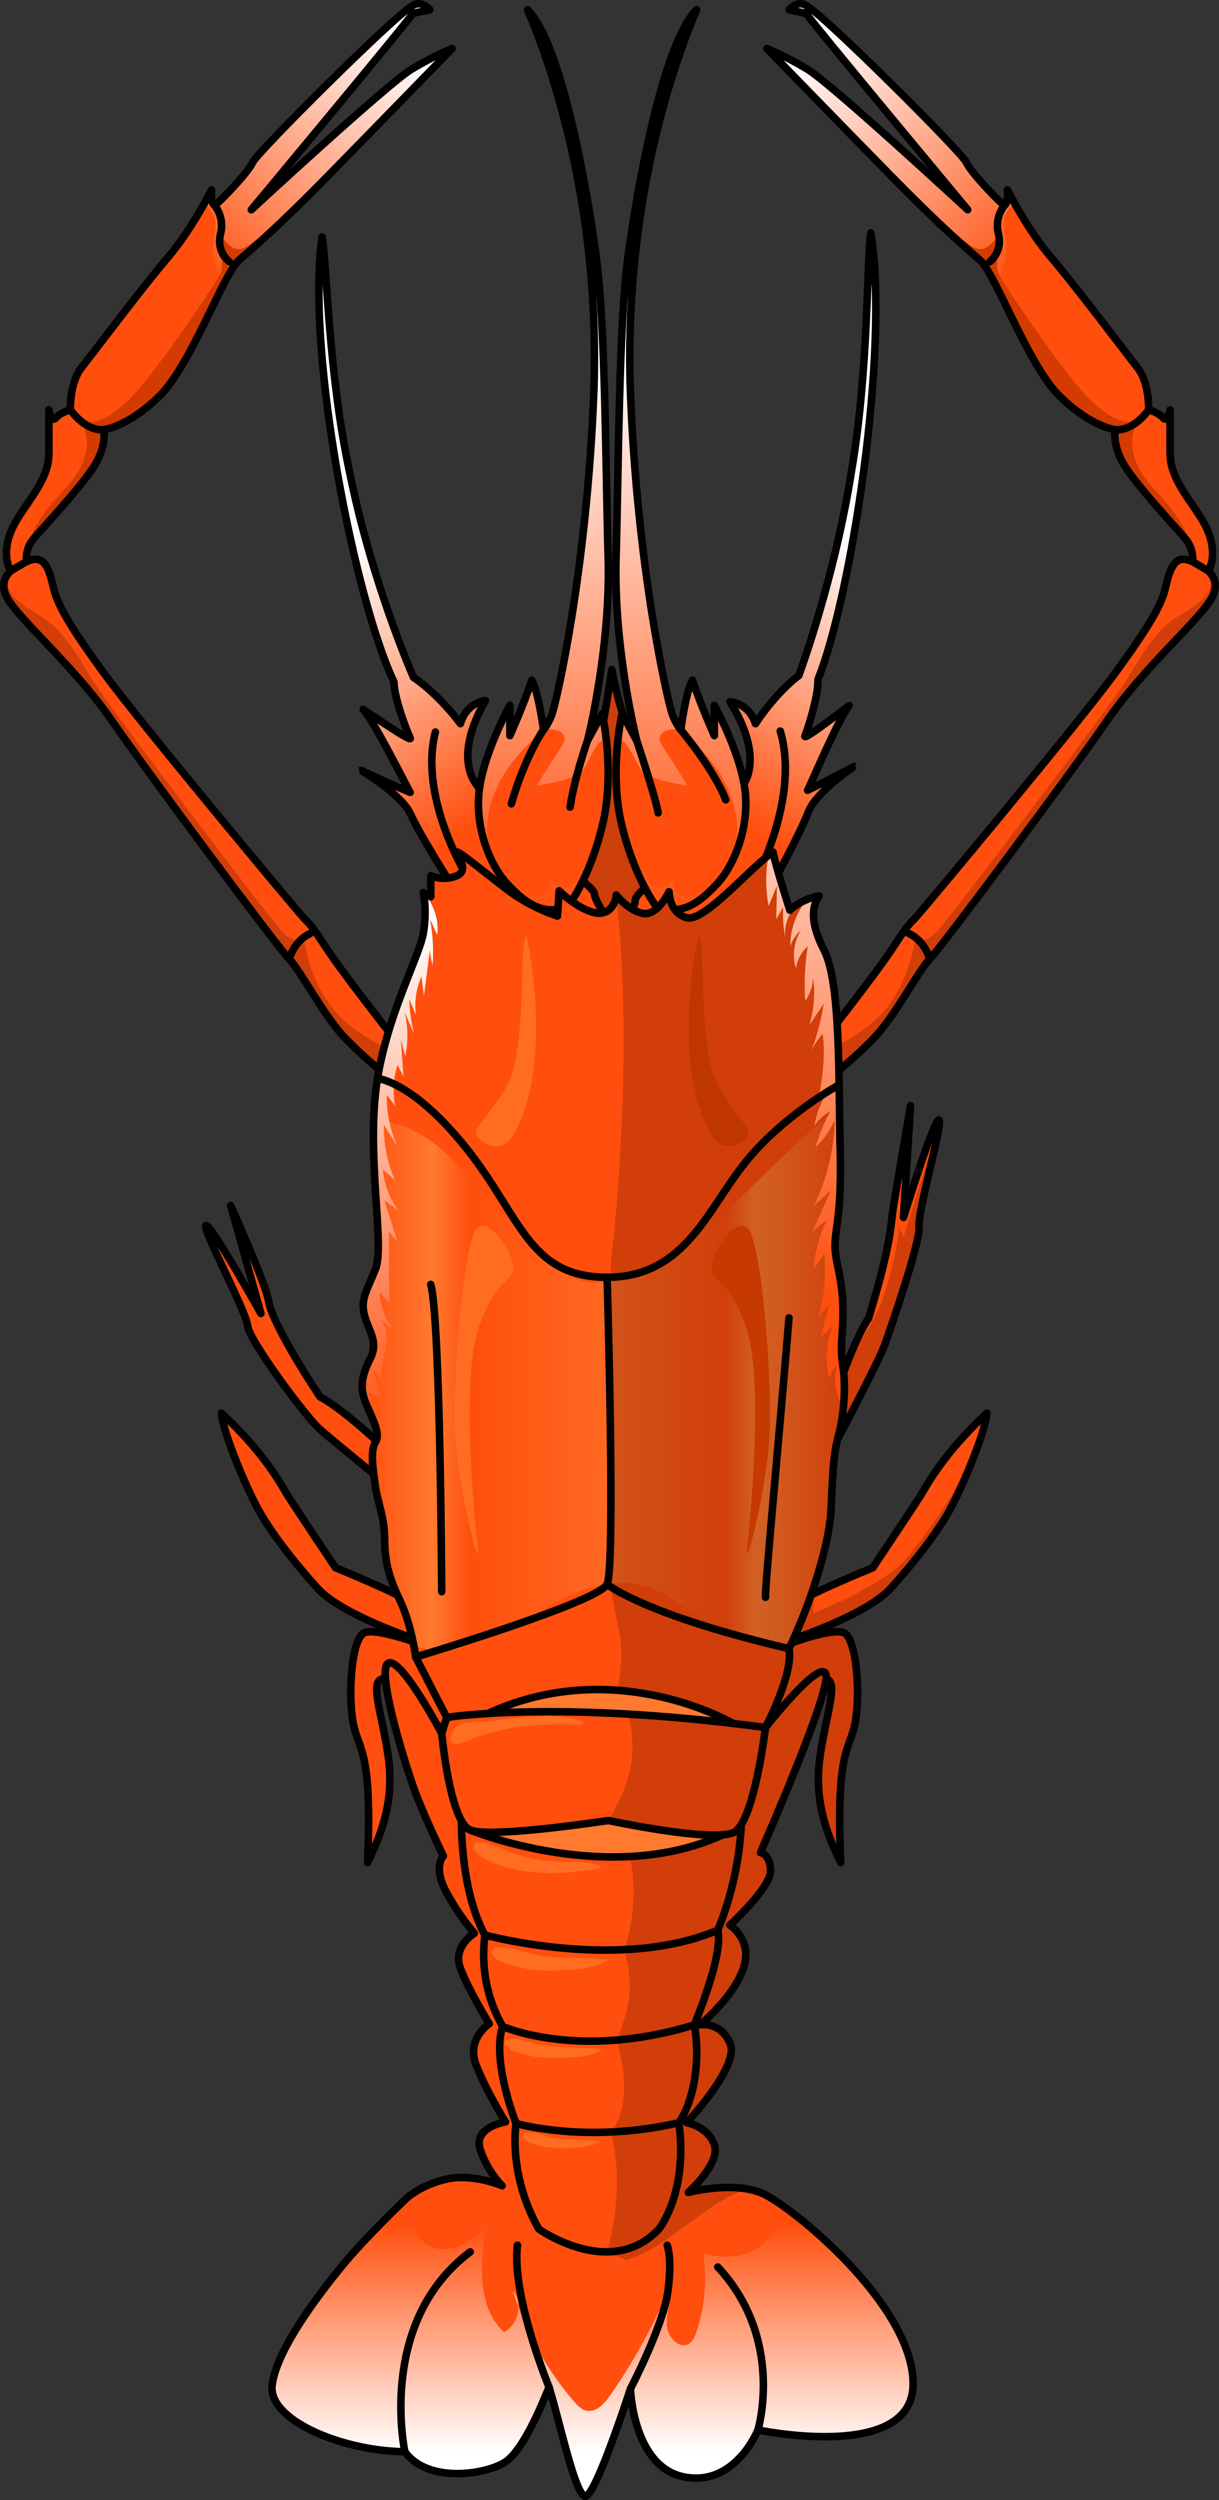 <?xml version="1.0" encoding="utf-8"?>
<!-- Generator: Adobe Illustrator 22.0.0, SVG Export Plug-In . SVG Version: 6.00 Build 0)  -->
<svg version="1.1" id="Layer_1" xmlns="http://www.w3.org/2000/svg" xmlns:xlink="http://www.w3.org/1999/xlink" x="0px" y="0px"
	 width="161.989px" height="332.079px" viewBox="0 0 161.989 332.079" enable-background="new 0 0 161.989 332.079"
	 xml:space="preserve">
<rect x="0" y="0" width="161.989" height="332.079" fill="#333333" stroke="none"/>
<g>
	<g>
		<path fill="#FF4E0D" d="M81.295,88.934c0,0-2.035,14.687-3.98,17.587s-6.45,10.568-6.45,10.568l2.347,8.342l12.526,0.088
			l9.748-2.723l-4.472-14.182C91.015,108.613,84.073,103.751,81.295,88.934z"/>
		<path opacity="0.2" d="M81.295,88.934c0,0-2.035,14.687-3.98,17.587s-6.45,10.568-6.45,10.568l2.347,8.342l12.526,0.088
			l9.748-2.723l-4.472-14.182C91.015,108.613,84.073,103.751,81.295,88.934z"/>
		<path fill="none" stroke="#000000" stroke-linecap="round" stroke-linejoin="round" stroke-miterlimit="10" d="M81.295,88.934
			c0,0-2.035,14.687-3.98,17.587s-6.45,10.568-6.45,10.568l2.347,8.342l12.526,0.088l9.748-2.723l-4.472-14.182
			C91.015,108.613,84.073,103.751,81.295,88.934z"/>
		<g>
			
				<linearGradient id="SVGID_1_" gradientUnits="userSpaceOnUse" x1="-863.761" y1="-1.673" x2="-891.838" y2="26.404" gradientTransform="matrix(-0.986 -0.166 -0.166 0.986 -803.364 -70.622)">
				<stop  offset="0" style="stop-color:#FFFFFF"/>
				<stop  offset="1" style="stop-color:#FF4E0D"/>
			</linearGradient>
			<path fill="url(#SVGID_1_)" d="M54.494,98c-0.223-0.396-2.109-5.088-2.144-7.426c-5.09-10.66-11.719-43.432-9.556-59.093
				c0.667,3.627,0.802,18.143,3.731,31.555c2.444,12.15,6.84,23.301,8.429,26.95c1.856,1.208,4.385,3.66,6.231,6.137
				c0.813-2.857,3.337-3.074,3.338-3.08c0.04,0.01-3.417,5.3-2.034,9.548c1.106,4.454,16.114,14.586,16.475,16.017
				c0.017,1.65,5.528,8.89,5.591,8.866c-5.175,0.177-10.346,0.139-15.501-0.111c-3.104-3.108-6.049-6.293-8.831-9.542
				c-0.053,0.016-4.529-7.076-5.695-9.758c-1.276-2.633-6.543-5.703-6.523-5.727c2.138,1.017,4.309,1.992,6.512,2.923
				c-0.091,0.016-4.69-9.352-6.261-11.032C53.162,97.552,54.769,98.484,54.494,98z"/>
			<path fill="none" stroke="#000000" stroke-linecap="round" stroke-linejoin="round" stroke-miterlimit="10" d="M54.494,98
				c-0.223-0.396-2.109-5.088-2.144-7.426c-5.09-10.66-11.719-43.432-9.556-59.093c0.667,3.627,0.802,18.143,3.731,31.555
				c2.444,12.15,6.84,23.301,8.429,26.95c1.856,1.208,4.385,3.66,6.231,6.137c0.813-2.857,3.337-3.074,3.338-3.08
				c0.04,0.01-3.417,5.3-2.034,9.548c1.106,4.454,16.114,14.586,16.475,16.017c0.017,1.65,5.528,8.89,5.591,8.866
				c-5.175,0.177-10.346,0.139-15.501-0.111c-3.104-3.108-6.049-6.293-8.831-9.542c-0.053,0.016-4.529-7.076-5.695-9.758
				c-1.276-2.633-6.543-5.703-6.523-5.727c2.138,1.017,4.309,1.992,6.512,2.923c-0.091,0.016-4.69-9.352-6.261-11.032
				C53.162,97.552,54.769,98.484,54.494,98z"/>
			<path fill="none" stroke="#000000" stroke-linecap="round" stroke-linejoin="round" stroke-miterlimit="10" d="M62.404,116.859
				c-0.147,0.038-6.83-10.731-4.547-19.619"/>
		</g>
		<g>
			
				<linearGradient id="SVGID_2_" gradientUnits="userSpaceOnUse" x1="184.816" y1="179.446" x2="156.952" y2="207.31" gradientTransform="matrix(0.978 -0.209 0.209 0.978 -106.533 -66.014)">
				<stop  offset="0" style="stop-color:#FFFFFF"/>
				<stop  offset="1" style="stop-color:#FF4E0D"/>
			</linearGradient>
			<path fill="url(#SVGID_2_)" d="M106.978,97.73c0.195-0.404,1.797-5.159,1.722-7.494c4.383-10.839,9.54-43.712,7.024-59.302
				c-0.57,3.647-0.254,18.142-2.569,31.617c-1.904,12.201-5.65,23.491-7.015,27.198c-1.746,1.277-4.081,3.829-5.745,6.383
				c-0.934-2.818-3.396-2.922-3.397-2.927c-0.037,0.011,3.587,5.139,2.467,9.441c-0.858,4.473-14.783,15.34-15.036,16.808
				c0.073,1.646-4.813,9.185-4.872,9.166c4.981-0.123,9.948-0.436,14.89-0.937c2.816-3.254,5.482-6.569,7.996-9.933
				c0.049,0.011,4.004-7.256,5.001-9.977c1.1-2.682,6.052-5.939,6.033-5.959c-2.022,1.09-4.077,2.144-6.162,3.16
				c0.084,0.01,4.082-9.514,5.535-11.242C108.245,97.226,106.737,98.226,106.978,97.73z"/>
			<path fill="none" stroke="#000000" stroke-linecap="round" stroke-linejoin="round" stroke-miterlimit="10" d="M106.978,97.73
				c0.195-0.404,1.797-5.159,1.722-7.494c4.383-10.839,9.54-43.712,7.024-59.302c-0.57,3.647-0.254,18.142-2.569,31.617
				c-1.904,12.201-5.65,23.491-7.015,27.198c-1.746,1.277-4.081,3.829-5.745,6.383c-0.934-2.818-3.396-2.922-3.397-2.927
				c-0.037,0.011,3.587,5.139,2.467,9.441c-0.858,4.473-14.783,15.34-15.036,16.808c0.073,1.646-4.813,9.185-4.872,9.166
				c4.981-0.123,9.948-0.436,14.89-0.937c2.816-3.254,5.482-6.569,7.996-9.933c0.049,0.011,4.004-7.256,5.001-9.977
				c1.1-2.682,6.052-5.939,6.033-5.959c-2.022,1.09-4.077,2.144-6.162,3.16c0.084,0.01,4.082-9.514,5.535-11.242
				C108.245,97.226,106.737,98.226,106.978,97.73z"/>
			<path fill="none" stroke="#000000" stroke-linecap="round" stroke-linejoin="round" stroke-miterlimit="10" d="M100.291,116.888
				c0.137,0.027,6.038-11.005,3.39-19.781"/>
		</g>
		<g>
			<linearGradient id="SVGID_3_" gradientUnits="userSpaceOnUse" x1="90.475" y1="46.799" x2="90.475" y2="121.999">
				<stop  offset="0" style="stop-color:#FFFFFF"/>
				<stop  offset="1" style="stop-color:#FF4E0D"/>
			</linearGradient>
			<path fill="url(#SVGID_3_)" d="M87.36,120.606c0,0-2.914-3.612-4.698-10.858s0-14.937,0-14.937l1.953,3.567
				c0,0-3.092-12.15-2.745-24.301s0.347-30.655,1.573-39.907c1.226-9.252,4.682-28.537,9.141-32.884
				c-3.679,8.583-9.698,27.199-8.806,50.831c0.892,23.632,5.016,41.356,5.574,42.805s1.115,2.006,1.115,2.006
				s0.669-5.128,1.561-6.577c1.003,3.121,2.898,7.357,2.898,7.357v-4.013c0,0,3.233,5.797,4.013,10.813s-1.226,10.367-3.79,13.042
				C92.583,120.227,90.609,121.432,87.36,120.606z"/>
			<path fill="#FF4E0D" d="M94.234,117.771c0,0,4.586-3.527,3.598-9.312c-0.988-5.785-4.716-9.02-7.367-11.53
				c-2.51-0.323-3.145,0.877-2.651,1.794c0.494,0.917,3.739,5.714,3.457,5.644s-5.291-0.776-6.138-2.187
				c-0.847-1.411-2.116-4.303-2.61-3.669s-0.604,9.652,2.116,15.873c2.721,6.222,4.656,2.328,4.656,2.328s0.141,2.046,1.623,2.328
				C92.4,119.323,94.234,117.771,94.234,117.771z"/>
			<path fill="none" stroke="#000000" stroke-linecap="round" stroke-linejoin="round" stroke-miterlimit="10" d="M87.36,120.606
				c0,0-2.914-3.612-4.698-10.858s0-14.937,0-14.937l1.953,3.567c0,0-3.092-12.15-2.745-24.301s0.347-30.655,1.573-39.907
				c1.226-9.252,4.682-28.537,9.141-32.884c-3.679,8.583-9.698,27.199-8.806,50.831c0.892,23.632,5.016,41.356,5.574,42.805
				s1.115,2.006,1.115,2.006s0.669-5.128,1.561-6.577c1.003,3.121,2.898,7.357,2.898,7.357v-4.013c0,0,3.233,5.797,4.013,10.813
				s-1.226,10.367-3.79,13.042C92.583,120.227,90.609,121.432,87.36,120.606z"/>
			<linearGradient id="SVGID_4_" gradientUnits="userSpaceOnUse" x1="72.21" y1="46.799" x2="72.21" y2="121.999">
				<stop  offset="0" style="stop-color:#FFFFFF"/>
				<stop  offset="1" style="stop-color:#FF4E0D"/>
			</linearGradient>
			<path fill="url(#SVGID_4_)" d="M75.325,120.606c0,0,2.914-3.612,4.698-10.858c1.784-7.246,0-14.937,0-14.937l-1.953,3.567
				c0,0,3.092-12.15,2.745-24.301s-0.347-30.655-1.573-39.907c-1.226-9.252-4.682-28.537-9.141-32.884
				C73.78,9.87,79.8,28.486,78.908,52.118c-0.892,23.632-5.016,41.356-5.574,42.805s-1.115,2.006-1.115,2.006
				s-0.669-5.128-1.561-6.577c-1.003,3.121-2.898,7.357-2.898,7.357v-4.013c0,0-3.233,5.797-4.013,10.813
				c-0.78,5.016,1.226,10.367,3.79,13.042C70.102,120.227,72.076,121.432,75.325,120.606z"/>
			<path fill="#FF4E0D" d="M68.45,117.771c0,0-4.586-3.527-3.598-9.312c0.988-5.785,4.716-9.02,7.367-11.53
				c2.51-0.323,3.145,0.877,2.651,1.794c-0.494,0.917-3.739,5.714-3.457,5.644s5.291-0.776,6.138-2.187
				c0.847-1.411,2.116-4.303,2.61-3.669c0.495,0.635,0.604,9.652-2.116,15.873c-2.721,6.222-4.656,2.328-4.656,2.328
				s-0.141,2.046-1.623,2.328C70.285,119.323,68.45,117.771,68.45,117.771z"/>
			<path fill="none" stroke="#000000" stroke-linecap="round" stroke-linejoin="round" stroke-miterlimit="10" d="M75.325,120.606
				c0,0,2.914-3.612,4.698-10.858c1.784-7.246,0-14.937,0-14.937l-1.953,3.567c0,0,3.092-12.15,2.745-24.301
				s-0.347-30.655-1.573-39.907c-1.226-9.252-4.682-28.537-9.141-32.884C73.78,9.87,79.8,28.486,78.908,52.118
				c-0.892,23.632-5.016,41.356-5.574,42.805s-1.115,2.006-1.115,2.006s-0.669-5.128-1.561-6.577
				c-1.003,3.121-2.898,7.357-2.898,7.357v-4.013c0,0-3.233,5.797-4.013,10.813c-0.78,5.016,1.226,10.367,3.79,13.042
				C70.102,120.227,72.076,121.432,75.325,120.606z"/>
			<g>
				<path fill="#FF4E0D" d="M51.838,137.264c0,0-6.319-8.055-8.323-11.114c-2.004-3.058-2.215-3.269-3.058-4.113
					c-0.844-0.844-21.83-26.049-26.47-32.376c-4.64-6.328-6.328-9.28-6.855-11.495s-1.055-4.324-2.953-3.797
					c-1.898,0.527-4.746,2.109-3.269,4.957s8.964,9.175,13.921,16.346s22.147,30.267,23.623,31.743
					c1.476,1.476,4.535,7.488,7.382,10.441s6.002,5.392,6.002,5.392V137.264z"/>
				<path opacity="0.2" fill="#1A0000" d="M14.83,95.673C9.874,88.501,2.386,82.174,0.91,79.326
					c-0.78-1.505-0.349-2.653,0.508-3.482c-1.337,2.715,1.009,4.225,4.086,6.071c3.082,1.849,5.284,5.989,7.045,8.807
					c1.761,2.818,23.602,31.792,25.187,33.282c1.585,1.489,2.636,0.507,2.636,0.507s0.446,5.049,3.705,9.277
					c1.997,2.59,5.412,4.55,7.76,5.681v3.779c0,0-3.155-2.439-6.003-5.392c-2.847-2.953-5.906-8.964-7.382-10.441
					C36.977,125.94,19.787,102.844,14.83,95.673z"/>
				<path fill="none" stroke="#000000" stroke-linecap="round" stroke-linejoin="round" stroke-miterlimit="10" d="M51.838,137.264
					c0,0-6.319-8.055-8.323-11.114c-2.004-3.058-2.215-3.269-3.058-4.113c-0.844-0.844-21.83-26.049-26.47-32.376
					c-4.64-6.328-6.328-9.28-6.855-11.495s-1.055-4.324-2.953-3.797c-1.898,0.527-4.746,2.109-3.269,4.957
					s8.964,9.175,13.921,16.346s22.147,30.267,23.623,31.743c1.476,1.476,4.535,7.488,7.382,10.441s6.002,5.392,6.002,5.392V137.264
					z"/>
				<path fill="#FF4E0D" d="M1.423,75.832c0,0-1.28-1.884,0-5.154c1.28-3.269,5.076-6.433,5.076-10.441s0-5.8,0-5.8
					s0.316,1.793,0.949,1.055s1.898-1.055,1.898-1.055s-0.105-3.586,1.476-5.589c1.582-2.004,8.331-10.968,11.495-14.659
					s5.8-8.964,5.8-8.964s-0.211,2.636,0.738,1.793s4.113-4.113,4.746-5.484c0.633-1.371,18.983-19.616,21.092-20.67
					c0,0,1.055-1.053,2.426,0.423c-1.476,0.421-2.32,0.316-2.531,0.843c-0.211,0.527-21.197,25.732-21.197,25.732
					S51.53,11.094,54.694,9.195c3.164-1.898,5.378-2.742,5.378-2.742s-10.651,10.968-16.768,17.19s-9.386,9.07-11.495,10.862
					s-6.433,14.026-10.651,18.139s-7.382,4.429-7.382,4.429s0.527,2.215-1.476,5.168s-6.539,7.804-7.804,9.28
					S3.538,74.58,3.538,74.58L1.423,75.832z"/>
				
					<linearGradient id="SVGID_5_" gradientUnits="userSpaceOnUse" x1="-1216.866" y1="5.379" x2="-1188.282" y2="35.869" gradientTransform="matrix(-1 0 0 1 -1162.964 0)">
					<stop  offset="0" style="stop-color:#FFFFFF"/>
					<stop  offset="1" style="stop-color:#FF4E0D"/>
				</linearGradient>
				<path fill="url(#SVGID_5_)" d="M28.355,31.981c0.44-2.319,0.596-3.382-1.164-5.026c0.583-1.043,0.927-1.73,0.927-1.73
					s-0.211,2.637,0.738,1.793c0.949-0.844,4.113-4.113,4.746-5.484c0.633-1.371,18.983-19.616,21.092-20.67
					c0,0,1.055-1.053,2.426,0.423c-1.476,0.421-2.32,0.316-2.531,0.843c-0.211,0.527-21.197,25.732-21.197,25.732
					S51.53,11.094,54.694,9.195s5.378-2.742,5.378-2.742s-10.651,10.968-16.768,17.19c-6.117,6.222-9.386,9.07-11.495,10.862
					c-0.572,0.486-1.309,1.745-2.161,3.398C29.649,37.904,27.868,34.546,28.355,31.981z"/>
				<path fill="#D43B00" d="M8.018,65.613c2.693-2.779,4.603-5.906,2.832-9.598c4.351,0.738,8.46-5.428,10.371-7.86
					c1.911-2.432,7.984-11.222,8.189-12.073c0.205-0.851-0.099-5.027-0.099-5.027s1.117,2.421,2.854,1.987
					c1.737-0.434,11.141-9.398,11.141-9.398c-6.117,6.222-9.386,9.07-11.495,10.862c-2.109,1.793-6.433,14.026-10.651,18.139
					c-4.218,4.113-7.382,4.429-7.382,4.429s0.527,2.215-1.476,5.168c-2.004,2.953-6.539,7.804-7.804,9.28
					C3.23,72.999,3.538,74.58,3.538,74.58C2.966,72.516,5.325,68.392,8.018,65.613z"/>
				<path fill="none" stroke="#000000" stroke-linecap="round" stroke-linejoin="round" stroke-miterlimit="10" d="M1.423,75.832
					c0,0-1.28-1.884,0-5.154c1.28-3.269,5.076-6.433,5.076-10.441s0-5.8,0-5.8s0.316,1.793,0.949,1.055s1.898-1.055,1.898-1.055
					s-0.105-3.586,1.476-5.589c1.582-2.004,8.331-10.968,11.495-14.659s5.8-8.964,5.8-8.964s-0.211,2.636,0.738,1.793
					s4.113-4.113,4.746-5.484c0.633-1.371,18.983-19.616,21.092-20.67c0,0,1.055-1.053,2.426,0.423
					c-1.476,0.421-2.32,0.316-2.531,0.843c-0.211,0.527-21.197,25.732-21.197,25.732S51.53,11.094,54.694,9.195
					c3.164-1.898,5.378-2.742,5.378-2.742s-10.651,10.968-16.768,17.19s-9.386,9.07-11.495,10.862s-6.433,14.026-10.651,18.139
					s-7.382,4.429-7.382,4.429s0.527,2.215-1.476,5.168s-6.539,7.804-7.804,9.28S3.538,74.58,3.538,74.58L1.423,75.832z"/>
				<path fill="none" stroke="#000000" stroke-linecap="round" stroke-linejoin="round" stroke-miterlimit="10" d="M13.776,57.074
					c0,0-2.173,0.395-4.429-2.637"/>
				<path fill="none" stroke="#000000" stroke-linecap="round" stroke-linejoin="round" stroke-miterlimit="10" d="M38.453,127.416
					c0,0,0.48-2.316,2.744-3.411"/>
				<path fill="none" stroke="#000000" stroke-linecap="round" stroke-linejoin="round" stroke-miterlimit="10" d="M28.355,27.108
					c0,0,1.556,1.544,0.955,3.947s1.153,3.704,1.153,3.704"/>
			</g>
			<g>
				<path fill="#FF4E0D" d="M110.151,137.264c0,0,6.319-8.055,8.323-11.114c2.004-3.058,2.215-3.269,3.058-4.113
					c0.844-0.844,21.83-26.049,26.47-32.376c4.64-6.328,6.328-9.28,6.855-11.495s1.055-4.324,2.953-3.797
					c1.898,0.527,4.746,2.109,3.269,4.957s-8.964,9.175-13.921,16.346s-22.147,30.267-23.623,31.743
					c-1.476,1.476-4.535,7.488-7.382,10.441s-6.003,5.392-6.003,5.392V137.264z"/>
				<path opacity="0.2" fill="#1A0000" d="M147.159,95.673c4.957-7.171,12.444-13.499,13.921-16.346
					c0.78-1.505,0.349-2.653-0.508-3.482c1.337,2.715-1.009,4.225-4.086,6.071c-3.082,1.849-5.284,5.989-7.045,8.807
					c-1.761,2.818-23.602,31.792-25.187,33.282c-1.585,1.489-2.636,0.507-2.636,0.507s-0.446,5.049-3.705,9.277
					c-1.997,2.59-5.412,4.55-7.76,5.681v3.779c0,0,3.155-2.439,6.003-5.392c2.847-2.953,5.906-8.964,7.382-10.441
					C125.012,125.94,142.202,102.844,147.159,95.673z"/>
				<path fill="none" stroke="#000000" stroke-linecap="round" stroke-linejoin="round" stroke-miterlimit="10" d="M110.151,137.264
					c0,0,6.319-8.055,8.323-11.114c2.004-3.058,2.215-3.269,3.058-4.113c0.844-0.844,21.83-26.049,26.47-32.376
					c4.64-6.328,6.328-9.28,6.855-11.495s1.055-4.324,2.953-3.797c1.898,0.527,4.746,2.109,3.269,4.957s-8.964,9.175-13.921,16.346
					s-22.147,30.267-23.623,31.743c-1.476,1.476-4.535,7.488-7.382,10.441s-6.003,5.392-6.003,5.392V137.264z"/>
				<path fill="#FF4E0D" d="M160.566,75.832c0,0,1.28-1.884,0-5.154c-1.28-3.269-5.076-6.433-5.076-10.441s0-5.8,0-5.8
					s-0.316,1.793-0.949,1.055c-0.633-0.738-1.898-1.055-1.898-1.055s0.105-3.586-1.476-5.589
					c-1.582-2.004-8.331-10.968-11.495-14.659s-5.8-8.964-5.8-8.964s0.211,2.636-0.738,1.793s-4.113-4.113-4.746-5.484
					c-0.633-1.371-18.983-19.616-21.092-20.67c0,0-1.055-1.053-2.426,0.423c1.476,0.421,2.32,0.316,2.531,0.843
					c0.211,0.527,21.197,25.732,21.197,25.732s-18.139-16.768-21.303-18.666s-5.378-2.742-5.378-2.742s10.651,10.968,16.768,17.19
					c6.117,6.222,9.386,9.07,11.495,10.862c2.109,1.793,6.433,14.026,10.651,18.139s7.382,4.429,7.382,4.429
					s-0.527,2.215,1.476,5.168s6.539,7.804,7.804,9.28c1.266,1.476,0.957,3.057,0.957,3.057L160.566,75.832z"/>
				<linearGradient id="SVGID_6_" gradientUnits="userSpaceOnUse" x1="108.087" y1="5.379" x2="136.671" y2="35.869">
					<stop  offset="0" style="stop-color:#FFFFFF"/>
					<stop  offset="1" style="stop-color:#FF4E0D"/>
				</linearGradient>
				<path fill="url(#SVGID_6_)" d="M133.634,31.981c-0.44-2.319-0.596-3.382,1.164-5.026c-0.583-1.043-0.927-1.73-0.927-1.73
					s0.211,2.637-0.738,1.793c-0.949-0.844-4.113-4.113-4.746-5.484c-0.633-1.371-18.983-19.616-21.092-20.67
					c0,0-1.055-1.053-2.426,0.423c1.476,0.421,2.32,0.316,2.531,0.843c0.211,0.527,21.197,25.732,21.197,25.732
					s-18.139-16.768-21.303-18.666s-5.378-2.742-5.378-2.742s10.651,10.968,16.768,17.19c6.117,6.222,9.386,9.07,11.495,10.862
					c0.572,0.486,1.309,1.745,2.161,3.398C132.34,37.904,134.121,34.546,133.634,31.981z"/>
				<path fill="#D43B00" d="M153.971,65.613c-2.693-2.779-4.603-5.906-2.832-9.598c-4.351,0.738-8.46-5.428-10.37-7.86
					c-1.911-2.432-7.984-11.222-8.189-12.073c-0.205-0.851,0.099-5.027,0.099-5.027s-1.117,2.421-2.854,1.987
					c-1.737-0.434-11.141-9.398-11.141-9.398c6.117,6.222,9.386,9.07,11.495,10.862c2.109,1.793,6.433,14.026,10.651,18.139
					c4.218,4.113,7.382,4.429,7.382,4.429s-0.527,2.215,1.476,5.168c2.004,2.953,6.539,7.804,7.804,9.28
					c1.266,1.476,0.957,3.057,0.957,3.057C159.023,72.516,156.663,68.392,153.971,65.613z"/>
				<path fill="none" stroke="#000000" stroke-linecap="round" stroke-linejoin="round" stroke-miterlimit="10" d="M160.566,75.832
					c0,0,1.28-1.884,0-5.154c-1.28-3.269-5.076-6.433-5.076-10.441s0-5.8,0-5.8s-0.316,1.793-0.949,1.055
					c-0.633-0.738-1.898-1.055-1.898-1.055s0.105-3.586-1.476-5.589c-1.582-2.004-8.331-10.968-11.495-14.659s-5.8-8.964-5.8-8.964
					s0.211,2.636-0.738,1.793s-4.113-4.113-4.746-5.484c-0.633-1.371-18.983-19.616-21.092-20.67c0,0-1.055-1.053-2.426,0.423
					c1.476,0.421,2.32,0.316,2.531,0.843c0.211,0.527,21.197,25.732,21.197,25.732s-18.139-16.768-21.303-18.666
					s-5.378-2.742-5.378-2.742s10.651,10.968,16.768,17.19c6.117,6.222,9.386,9.07,11.495,10.862
					c2.109,1.793,6.433,14.026,10.651,18.139s7.382,4.429,7.382,4.429s-0.527,2.215,1.476,5.168s6.539,7.804,7.804,9.28
					c1.266,1.476,0.957,3.057,0.957,3.057L160.566,75.832z"/>
				<path fill="none" stroke="#000000" stroke-linecap="round" stroke-linejoin="round" stroke-miterlimit="10" d="M148.213,57.074
					c0,0,2.173,0.395,4.429-2.637"/>
				<path fill="none" stroke="#000000" stroke-linecap="round" stroke-linejoin="round" stroke-miterlimit="10" d="M123.536,127.416
					c0,0-0.48-2.316-2.744-3.411"/>
				<path fill="none" stroke="#000000" stroke-linecap="round" stroke-linejoin="round" stroke-miterlimit="10" d="M133.634,27.108
					c0,0-1.556,1.544-0.955,3.947c0.601,2.403-1.153,3.704-1.153,3.704"/>
			</g>
			<path fill="#FF4E0D" d="M104.845,218.341c0,0,5.856-2.183,7.335-1.443c1.706,0.853,2.165,8.38,1.443,12.029
				c-0.722,3.649-2.558,3.387-1.902,18.475c-2.034-4.133-3.542-8.462-2.755-14.038c0.787-5.576,2.526-9.979,0.813-10.346
				c-1.713-0.367-9.734,8.706-9.734,8.706l1.679-8.2L104.845,218.341z"/>
			<path opacity="0.2" fill="#1A0000" d="M104.845,218.341c0,0,5.856-2.183,7.335-1.443c1.706,0.853,2.165,8.38,1.443,12.029
				c-0.722,3.649-2.558,3.387-1.902,18.475c-2.034-4.133-3.542-8.462-2.755-14.038c0.787-5.576,2.526-9.979,0.813-10.346
				c-1.713-0.367-9.734,8.706-9.734,8.706l1.679-8.2L104.845,218.341z"/>
			<path fill="none" stroke="#000000" stroke-linecap="round" stroke-linejoin="round" stroke-miterlimit="10" d="M104.845,218.341
				c0,0,5.856-2.183,7.335-1.443c1.706,0.853,2.165,8.38,1.443,12.029c-0.722,3.649-2.558,3.387-1.902,18.475
				c-2.034-4.133-3.542-8.462-2.755-14.038c0.787-5.576,2.526-9.979,0.813-10.346c-1.713-0.367-9.734,8.706-9.734,8.706l1.679-8.2
				L104.845,218.341z"/>
			<path fill="#FF4E0D" d="M105.45,217.697c0,0,9.748-3.226,12.897-6.703c3.149-3.477,6.297-7.544,7.937-10.561
				c1.64-3.018,4.657-10.168,4.854-12.726c-5.838,5.445-8.003,9.643-8.725,10.824c-0.722,1.181-6.429,9.709-6.429,9.709
				s-8.659,3.542-9.446,4.395C105.752,213.486,105.45,217.697,105.45,217.697z"/>
			<path opacity="0.2" fill="#1A0000" d="M127.894,195.921c-1.471,3.103-4.391,7.338-7.343,10.983
				c-2.952,3.645-12.508,7.404-12.508,7.404s0.022-1.33,0.172-2.655c-0.855,0.423-1.489,0.778-1.676,0.981
				c-0.787,0.853-1.089,5.063-1.089,5.063s9.748-3.226,12.897-6.703c3.149-3.477,6.297-7.544,7.937-10.561
				c1.64-3.018,4.658-10.168,4.854-12.726c-0.075,0.07-0.143,0.138-0.217,0.208C130.017,190.825,128.759,194.097,127.894,195.921z"
				/>
			<path fill="none" stroke="#000000" stroke-linecap="round" stroke-linejoin="round" stroke-miterlimit="10" d="M105.45,217.697
				c0,0,9.748-3.226,12.897-6.703c3.149-3.477,6.297-7.544,7.937-10.561c1.64-3.018,4.657-10.168,4.854-12.726
				c-5.838,5.445-8.003,9.643-8.725,10.824c-0.722,1.181-6.429,9.709-6.429,9.709s-8.659,3.542-9.446,4.395
				C105.752,213.486,105.45,217.697,105.45,217.697z"/>
			<path fill="#FF4E0D" d="M55.72,218.341c0,0-5.856-2.183-7.335-1.443c-1.706,0.853-2.165,8.38-1.443,12.029
				c0.722,3.649,2.558,3.387,1.902,18.475c2.034-4.133,3.542-8.462,2.755-14.038s-2.526-9.979-0.813-10.346
				c1.713-0.367,9.734,8.706,9.734,8.706l-1.679-8.2L55.72,218.341z"/>
			<path fill="none" stroke="#000000" stroke-linecap="round" stroke-linejoin="round" stroke-miterlimit="10" d="M55.72,218.341
				c0,0-5.856-2.183-7.335-1.443c-1.706,0.853-2.165,8.38-1.443,12.029c0.722,3.649,2.558,3.387,1.902,18.475
				c2.034-4.133,3.542-8.462,2.755-14.038s-2.526-9.979-0.813-10.346c1.713-0.367,9.734,8.706,9.734,8.706l-1.679-8.2L55.72,218.341
				z"/>
			<path fill="#FF4E0D" d="M55.116,217.697c0,0-9.748-3.226-12.897-6.703s-6.297-7.544-7.937-10.561
				c-1.64-3.018-4.657-10.168-4.854-12.726c5.838,5.445,8.003,9.643,8.725,10.824s6.429,9.709,6.429,9.709s8.659,3.542,9.446,4.395
				S55.116,217.697,55.116,217.697z"/>
			<path fill="none" stroke="#000000" stroke-linecap="round" stroke-linejoin="round" stroke-miterlimit="10" d="M55.116,217.697
				c0,0-9.748-3.226-12.897-6.703s-6.297-7.544-7.937-10.561c-1.64-3.018-4.657-10.168-4.854-12.726
				c5.838,5.445,8.003,9.643,8.725,10.824s6.429,9.709,6.429,9.709s8.659,3.542,9.446,4.395S55.116,217.697,55.116,217.697z"/>
			<path fill="#FF4E0D" d="M51.564,193.07c0.082-0.376-6.22-6.114-9.042-7.525c-2.795-4.199-6.422-10.257-6.815-12.671
				s-5.054-12.738-5.054-12.738l4.018,14.334c0,0-6.722-12.025-7.294-11.678c-0.571,0.347,5.301,11.288,5.522,13.3
				s7.742,12.087,9.529,13.686c1.787,1.599,9.689,7.996,9.689,7.996L51.564,193.07z"/>
			<path fill="none" stroke="#000000" stroke-linecap="round" stroke-linejoin="round" stroke-miterlimit="10" d="M51.564,193.07
				c0.082-0.376-6.22-6.114-9.042-7.525c-2.795-4.199-6.422-10.257-6.815-12.671s-5.054-12.738-5.054-12.738l4.018,14.334
				c0,0-6.722-12.025-7.294-11.678c-0.571,0.347,5.301,11.288,5.522,13.3s7.742,12.087,9.529,13.686
				c1.787,1.599,9.689,7.996,9.689,7.996L51.564,193.07z"/>
			<path fill="#FF4E0D" d="M111,185.998c-0.25-0.293,2.606-8.323,4.431-10.897c3.132-10.31,2.891-12.315,3.281-14.729
				s2.291-13.512,2.291-13.512l-0.946,14.856c0,0,4.071-13.161,4.703-12.941c0.631,0.221-2.835,12.144-2.632,14.158
				s-3.797,13.603-4.62,15.856s-6.523,12.999-6.523,12.999L111,185.998z"/>
			<path opacity="0.2" fill="#1A0000" d="M124.835,149.075l-4.747,15.191l-0.695-1.312c0,0,0.232,1.621-1.482,7.654
				c-1.438,5.063-3.925,8.028-4.689,8.853c-1.287,3.047-2.38,6.352-2.222,6.538l-0.015,5.791c0,0,5.7-10.747,6.523-12.999
				c0.823-2.252,4.823-13.841,4.62-15.856C121.943,161.09,124.831,150.943,124.835,149.075z"/>
			<path fill="none" stroke="#000000" stroke-linecap="round" stroke-linejoin="round" stroke-miterlimit="10" d="M111,185.998
				c-0.25-0.293,2.606-8.323,4.431-10.897c3.132-10.31,2.891-12.315,3.281-14.729s2.291-13.512,2.291-13.512l-0.946,14.856
				c0,0,4.071-13.161,4.703-12.941c0.631,0.221-2.835,12.144-2.632,14.158s-3.797,13.603-4.62,15.856s-6.523,12.999-6.523,12.999
				L111,185.998z"/>
			<path fill="#FF4E0D" d="M81.882,118.889c0.111,0.334-0.557,2.898-2.898,2.341s-4.682-2.898-4.682-2.898l-0.223,3.344
				c0,0-3.344-1.003-6.465-3.344c-3.121-2.341-6.8-5.462-6.911-5.128c-0.111,0.334,1.784,2.341,0,3.121c-1.784,0.78-3.456,0-3.456,0
				v2.787l-1.003-0.557c0,0,0.557,2.229,0,5.462c-0.557,3.233-5.351,11.816-6.354,21.291c-1.003,9.475,1.226,20.288,0,23.298
				c-1.226,3.01-2.006,4.013-1.449,6.131c0.557,2.118,1.895,3.456,0.78,5.685c-1.115,2.229-1.449,3.79-0.669,5.797
				s2.118,4.124,1.338,5.351c-0.78,1.226-0.223,4.124,0,5.908s1.226,4.124,1.226,6.911c0,2.787,0.446,4.905,2.006,8.137
				c1.561,3.233,2.118,7.58,2.118,7.58l4.124,8.026l-0.669,2.118c0,0-5.239-9.921-7.023-9.364
				c-1.784,0.557,1.895,12.596,3.233,16.386c1.338,3.79,4.013,9.252,4.013,9.252s-1.449,1.449,0.446,4.905s3.679,5.351,3.679,5.351
				s-2.898,1.784-1.895,4.57c1.003,2.787,3.862,7.469,3.862,7.469s-3.082,2.007-1.744,5.462c1.338,3.456,3.901,7.58,3.901,7.58
				s-4.347,0.669-3.344,3.679c1.003,3.01,2.898,4.793,2.898,4.793s-3.901-1.672-7.357-0.892c-3.456,0.78-5.351,2.564-5.351,2.564
				s-5.529,5.247-8.68,9.124c-3.152,3.877-8.588,11.024-9.169,15.693c-0.581,4.668,9.435,8.781,17.634,8.84
				c3.21,4.453,11.561,2.924,13.706,1.104c2.146-1.82,4.233-6.67,5.46-9.68c1.561,5.128,3.456,14.268,4.793,14.491
				c1.338,0.223,6.019-14.268,6.019-14.268s0.334,10.367,7.134,11.704s9.809-6.242,9.809-6.242s20.622,4.347,20.622-6.131
				s-16.163-23.632-20.065-25.304s-9.809-0.111-9.809-0.111s4.347-3.901,3.456-6.354c-0.892-2.452-3.676-2.908-3.676-2.908
				s7.02-7.459,5.794-10.469s-4.002-2.533-4.002-2.533s6.768-5.623,6.009-10.063c-0.356-2.085-2.063-3.179-2.063-3.179
				s5.407-4.958,5.407-7.187c0-2.229-1.338-2.452-1.338-2.452s9.475-21.536,8.695-23.699c-0.78-2.163-8.026,7.09-8.026,7.09
				s3.79-7.246,3.121-10.478c3.121-6.465,5.351-14.157,5.574-18.17c0.223-4.013,0.223-7.357,1.003-10.144
				c0.78-2.787,1.003-6.8,0.557-9.475s0.223-4.682,0-8.472c-0.223-3.79-1.115-5.351-1.003-7.692s0.892-4.124,0.669-12.708
				c-0.223-8.583,0.111-21.737-2.118-26.084s-1.338-6.242-0.669-7.246c-2.452,0.446-3.901,1.895-3.901,1.895
				s-2.006-6.292-2.229-7.716c-2.675,1.697-9.141,9.388-11.482,8.72c-2.341-0.669-2.341-3.456-2.341-3.456s-1.449,3.121-3.344,2.898
				C83.665,121.118,81.882,118.889,81.882,118.889z"/>
			<path fill="#E94300" d="M92.696,124.865c0,0-3.644,16.368,1.902,26c1.546,2.686,4.962,0.771,4.908-0.416
				s-4.091-4.779-4.959-8.421c-1.798-7.545-0.684-18.105-1.851-17.557"/>
			<path opacity="0.4" fill="#FFBA61" d="M62.487,243.091c0,0,18.319,7.564,33.451,0.676c0,0-8.19,0.041-15.096-1.95
				C71.757,242.968,62.487,243.091,62.487,243.091z"/>
			<path opacity="0.4" fill="#FFBA61" d="M64.854,227.598c17.022-7.847,32.554,1.328,32.554,1.328s-8.324-1.203-16.734-1.38
				C72.264,227.37,64.854,227.598,64.854,227.598z"/>
			<linearGradient id="SVGID_7_" gradientUnits="userSpaceOnUse" x1="48.127" y1="183.761" x2="112.206" y2="183.761">
				<stop  offset="0" style="stop-color:#FF4E0D"/>
				<stop  offset="0.145" style="stop-color:#FFBA61"/>
				<stop  offset="0.226" style="stop-color:#FF4E0D"/>
				<stop  offset="0.508" style="stop-color:#FF8F3F"/>
				<stop  offset="0.753" style="stop-color:#FF4E0D"/>
				<stop  offset="0.818" style="stop-color:#FFBA61"/>
				<stop  offset="1" style="stop-color:#FF4E0D"/>
			</linearGradient>
			<path opacity="0.4" fill="url(#SVGID_7_)" d="M85.23,210.55c2.714,0.672,5.008,2.421,7.396,3.875
				c2.988,1.82,6.229,3.225,9.6,4.16c0.863,0.239,1.752,0.445,2.647,0.579c-0.009-0.059-0.016-0.119-0.028-0.175
				c3.121-6.465,5.351-14.157,5.574-18.17s0.223-7.357,1.003-10.144c0.78-2.787,1.003-6.8,0.557-9.475
				c-0.446-2.675,0.223-4.682,0-8.472c-0.223-3.79-1.115-5.351-1.003-7.691c0.111-2.341,0.892-4.124,0.669-12.708
				c-0.033-1.262-0.053-2.625-0.072-4.042c-1.395,0.052-2.635,0.949-3.718,1.856c-8.408,7.043-15.274,16.893-25.852,19.79
				c-1.398,0.383-2.875,0.631-4.293,0.33c-1.942-0.412-3.518-1.787-4.968-3.142c-2.89-2.701-5.663-5.527-8.309-8.468
				c-2.313-2.572-4.562-5.261-7.403-7.235c-2.168-1.507-4.769-2.56-7.374-2.615c-0.278,8.491,1.311,17.158,0.234,19.802
				c-1.226,3.01-2.007,4.013-1.449,6.131c0.557,2.118,1.895,3.456,0.78,5.685c-1.115,2.229-1.449,3.79-0.669,5.797
				c0.78,2.006,2.118,4.124,1.338,5.351c-0.78,1.226-0.223,4.124,0,5.908c0.223,1.784,1.226,4.124,1.226,6.911
				c0,2.787,0.446,4.905,2.007,8.137c0.992,2.054,1.577,4.555,1.873,6.108c2.124,0.723,4.455,0.782,6.702,0.235
				c4.128-1.006,7.675-3.555,11.388-5.622C76.797,211.179,81.106,209.529,85.23,210.55z"/>
			<g>
				<linearGradient id="SVGID_8_" gradientUnits="userSpaceOnUse" x1="53.139" y1="122.209" x2="53.139" y2="192.08">
					<stop  offset="0" style="stop-color:#FFFFFF"/>
					<stop  offset="1" style="stop-color:#FF4E0D"/>
				</linearGradient>
				<path fill="url(#SVGID_8_)" d="M49.89,145.308c-1.003,9.475,1.226,20.288,0,23.298c-1.226,3.01-2.007,4.013-1.449,6.131
					c0.557,2.118,1.895,3.456,0.78,5.685c-1.115,2.229-1.449,3.79-0.669,5.797c0.303,0.78,0.69,1.575,1.004,2.33
					c-0.151-1.237-0.355-2.468-0.609-3.688c0.525,0.275,1.05,0.55,1.575,0.825c-0.295-1.205-0.591-2.409-0.886-3.614
					c0.384,0.397,0.768,0.794,1.152,1.191c-0.266-1.403,0.224-2.822,0.464-4.23c0.24-1.407,0.136-3.066-0.977-3.96
					c0.633,0.468,1.266,0.936,1.899,1.405c-1.015-1.388-1.63-3.066-1.751-4.782c0.434,0.438,0.868,0.877,1.302,1.315
					c-0.017-3.141-0.034-6.283-0.052-9.424c0.374,0.44,0.749,0.879,1.123,1.319c-0.571-1.82-1.142-3.639-1.713-5.459
					c0.611,0.436,1.222,0.872,1.832,1.307c-1.168-1.57-1.88-3.475-2.027-5.427c0.533,0.484,1.066,0.968,1.599,1.452
					c-1.015-2.306-1.52-4.834-1.47-7.352c0.586,0.924,1.173,1.848,1.759,2.773c-0.947-2.116-1.419-4.443-1.372-6.761
					c0.371,0.492,0.742,0.984,1.112,1.476c-0.359-1.806-0.249-3.702,0.316-5.454c0.265,0.526,0.531,1.052,0.796,1.578
					c-0.122-1.654-0.244-3.308-0.366-4.963c0.198,0.741,0.395,1.482,0.593,2.223c0.401-1.929,0.373-3.946-0.08-5.863
					c0.412,0.951,0.824,1.903,1.236,2.854c-0.366-1.503-0.58-3.043-0.639-4.59c0.299,0.699,0.599,1.398,0.898,2.098
					c-0.219-1.727,0.038-3.511,0.737-5.105c0.11,0.866,0.22,1.732,0.331,2.599c0.263-2.028,0.525-4.056,0.788-6.083
					c0.051,0.673,0.174,1.341,0.368,1.988c0.142-2.053,0.021-4.123-0.358-6.146c0.321,0.716,0.642,1.432,0.963,2.147
					c0.257-2.014-0.466-4.087-1.799-5.609l-0.057-0.031c0,0,0.557,2.229,0,5.462C55.686,127.249,50.893,135.833,49.89,145.308z"/>
				<linearGradient id="SVGID_9_" gradientUnits="userSpaceOnUse" x1="45.876" y1="191.99" x2="59.502" y2="191.99">
					<stop  offset="0" style="stop-color:#FFFFFF"/>
					<stop  offset="1" style="stop-color:#FF4E0D"/>
				</linearGradient>
				<path fill="url(#SVGID_9_)" d="M49.855,192.281c-0.007-0.194-0.024-0.387-0.034-0.581c-0.061,0.117-0.115,0.242-0.157,0.381
					L49.855,192.281z"/>
			</g>
			<path opacity="0.2" fill="#1A0000" d="M111.979,181.201c-0.446-2.675,0.223-4.682,0-8.472c-0.223-3.79-1.115-5.351-1.003-7.691
				c0.111-2.341,0.892-4.124,0.669-12.708c-0.223-8.583,0.111-21.737-2.118-26.084c-2.229-4.347-1.338-6.242-0.669-7.246
				c-2.452,0.446-3.901,1.895-3.901,1.895s-2.007-6.292-2.229-7.716c-2.675,1.697-9.141,9.388-11.482,8.72
				c-2.341-0.669-2.341-3.456-2.341-3.456s-1.449,3.121-3.344,2.898c-1.895-0.223-3.679-2.452-3.679-2.452
				c0.008,0.023,0.011,0.058,0.011,0.099c2.551,22.754-0.711,48.778-0.711,48.778l-0.051,42.993c0,0,0.577,3.181,1.212,6.355
				c0.635,3.175-0.308,7.408-0.308,7.408s2.927,0.767,5.054,0.706c2.126-0.061,12.096,3.911,12.096,3.911l-15.872-1.461
				c0,0,0.855,1.262,0.697,5.389c-0.159,4.127-3.168,8.747-3.168,8.747s8.089,1.889,14.544,1.95
				c-2.752,1.569-11.696,2.832-11.696,2.832s1.524,5.784-0.755,12.433c1.523,5.129,0.505,8.05-0.957,12.094
				c1.326,4.805,1.462,9.134-0.796,12.123c2.05,7.804-0.508,15.865-0.508,15.865l2.556,1.1c4.398-1.393,7.914-4.849,11.795-7.34
				c1.42-0.912,2.85-1.626,4.298-2.105c-3.656-0.654-7.855,0.455-7.855,0.455s4.347-3.901,3.456-6.354
				c-0.892-2.452-3.676-2.908-3.676-2.908s7.02-7.459,5.794-10.469c-1.226-3.01-4.002-2.533-4.002-2.533s6.768-5.623,6.009-10.063
				c-0.356-2.085-2.063-3.179-2.063-3.179s5.407-4.958,5.407-7.187c0-2.229-1.338-2.452-1.338-2.452s9.475-21.536,8.695-23.699
				c-0.78-2.163-8.026,7.09-8.026,7.09s3.79-7.246,3.121-10.478c3.121-6.465,5.351-14.157,5.574-18.17s0.223-7.357,1.003-10.144
				C112.202,187.89,112.425,183.877,111.979,181.201z"/>
			<path fill="#C63900" d="M99.3,163.076c1.921,1.605,3.398,20.59,2.943,27.941c-0.455,7.351-3.463,18.765-2.943,14.304
				c0.52-4.461,2.14-22.172-0.113-28.863s-4.784-6.166-4.634-8.265C94.704,166.093,97.731,161.764,99.3,163.076z"/>
			<g>
				<linearGradient id="SVGID_10_" gradientUnits="userSpaceOnUse" x1="108.605" y1="87.999" x2="108.605" y2="172.174">
					<stop  offset="0" style="stop-color:#FFFFFF"/>
					<stop  offset="1" style="stop-color:#FF4E0D"/>
				</linearGradient>
				<path fill="url(#SVGID_10_)" d="M112.072,186.998c0.199-2.042,0.179-4.167-0.092-5.796c-0.446-2.675,0.223-4.682,0-8.472
					c-0.223-3.79-1.115-5.351-1.003-7.691c0.111-2.341,0.892-4.124,0.669-12.708c-0.223-8.583,0.111-21.737-2.118-26.084
					c-2.229-4.347-1.338-6.242-0.669-7.246c-0.604,0.11-1.146,0.281-1.621,0.475c-1.423,1.74-2.233,3.978-2.23,6.228
					c0.282-0.826,0.785-1.575,1.442-2.15c-0.952,1.491-1.206,3.408-0.676,5.095c0.144-1.126,0.71-2.192,1.561-2.943
					c-0.382,2.405-0.492,4.852-0.33,7.282c0.612-0.896,0.98-1.957,1.055-3.04c0.28,2.073,0.107,4.205-0.502,6.206
					c0.634-0.936,1.268-1.872,1.902-2.808c-0.335,2.125-0.886,4.216-1.642,6.23c0.395-0.814,0.902-1.573,1.501-2.251
					c0.35,2.518,0.065,5.449-0.428,7.923c0.507-0.274,1.413-0.7,1.785-1.15c-1.286,1.558-2.143,3.467-2.454,5.463
					c0.543-0.802,1.267-1.481,2.103-1.97c-0.808,1.554-1.477,3.179-1.999,4.851c1.093-1.025,1.979-2.271,2.588-3.64
					c-0.066,3.915-1.017,7.813-2.761,11.319c0.752-0.663,1.503-1.325,2.255-1.988c-0.841,1.86-1.681,3.72-2.522,5.58
					c0.59-0.6,1.248-1.132,1.958-1.583c-0.966,2.011-1.569,4.194-1.772,6.415c0.489-0.672,0.979-1.343,1.468-2.015
					c0.263,2.835-0.016,5.72-0.817,8.452c0.484-0.565,0.967-1.13,1.451-1.694c-0.37,1.453-0.741,2.906-1.111,4.359
					c0.562-0.541,1.124-1.082,1.686-1.623c-0.984,2.206-1.173,4.757-0.524,7.084c0.08-0.663,0.449-1.286,0.992-1.676
					C110.691,183.297,111.019,185.375,112.072,186.998z"/>
				<linearGradient id="SVGID_11_" gradientUnits="userSpaceOnUse" x1="103.79" y1="87.999" x2="103.79" y2="172.174">
					<stop  offset="0" style="stop-color:#FFFFFF"/>
					<stop  offset="1" style="stop-color:#FF4E0D"/>
				</linearGradient>
				<path fill="url(#SVGID_11_)" d="M102.14,120.353c0.367-0.898,0.734-1.795,1.101-2.693c-0.027,1.478-0.054,2.955-0.081,4.433
					c0.308-0.547,0.616-1.094,0.923-1.641c-0.083,1.371,0.005,2.751,0.264,4.1c-0.173-1.546,0.393-3.125,1.415-4.291
					c-0.524,0.353-0.806,0.634-0.806,0.634s-2.007-6.292-2.229-7.716c-0.182,0.115-0.382,0.26-0.596,0.426
					C101.715,115.829,101.711,118.131,102.14,120.353z"/>
			</g>
			<g>
				<linearGradient id="SVGID_12_" gradientUnits="userSpaceOnUse" x1="78.742" y1="325.78" x2="78.742" y2="295.217">
					<stop  offset="0" style="stop-color:#FFFFFF"/>
					<stop  offset="1" style="stop-color:#FF4E0D"/>
				</linearGradient>
				<path fill="url(#SVGID_12_)" d="M103.577,292.688c0.295,2.171-0.827,4.496-2.661,5.762c-2.136,1.474-5.002,1.628-7.467,0.817
					c0.543,3.533,0.218,7.195-0.939,10.577c-0.189,0.552-0.427,1.132-0.913,1.455c-1.301,0.863-2.912-0.874-2.976-2.434
					c-0.065-1.559,0.593-3.154,0.146-4.65c-2.064,4.938-4.663,9.652-7.737,14.034c-0.744,1.061-1.82,2.228-3.088,1.961
					c-0.698-0.147-1.225-0.705-1.689-1.246c-3.179-3.702-5.685-7.978-7.376-12.555c0.012,1.362-0.682,2.757-1.914,3.37
					c-3.58-3.368-3.146-9.074-2.44-13.939c-1.48,1.291-3.077,2.638-5.022,2.912c-1.945,0.274-4.242-1.065-4.2-3.028
					c0.019-0.863,0.469-1.654,0.96-2.364c1.092-1.575,2.466-2.947,4.021-4.066c-0.307,0.033-0.615,0.077-0.918,0.146
					c-3.456,0.78-5.351,2.564-5.351,2.564s-5.529,5.247-8.68,9.124c-3.152,3.877-8.588,11.024-9.169,15.693
					c-0.581,4.668,9.435,8.781,17.634,8.84c3.21,4.453,11.561,2.924,13.706,1.104c2.146-1.82,4.233-6.67,5.46-9.68
					c1.561,5.128,3.456,14.268,4.793,14.491c1.338,0.223,6.019-14.268,6.019-14.268s0.334,10.367,7.134,11.704
					c6.8,1.338,9.809-6.242,9.809-6.242s20.622,4.347,20.622-6.131C121.343,307.634,109.41,296.659,103.577,292.688z"/>
				<linearGradient id="SVGID_13_" gradientUnits="userSpaceOnUse" x1="68.516" y1="330.045" x2="68.516" y2="271.783">
					<stop  offset="0" style="stop-color:#FFFFFF"/>
					<stop  offset="1" style="stop-color:#FF4E0D"/>
				</linearGradient>
				<path fill="url(#SVGID_13_)" d="M68.877,306.41c-0.007-0.766-0.234-1.521-0.721-2.121
					C68.375,305.002,68.618,305.709,68.877,306.41z"/>
			</g>
			<path fill="none" stroke="#000000" stroke-linecap="round" stroke-linejoin="round" stroke-miterlimit="10" d="M81.882,118.889
				c0.111,0.334-0.557,2.898-2.898,2.341s-4.682-2.898-4.682-2.898l-0.223,3.344c0,0-3.344-1.003-6.465-3.344
				c-3.121-2.341-6.8-5.462-6.911-5.128c-0.111,0.334,1.784,2.341,0,3.121c-1.784,0.78-3.456,0-3.456,0v2.787l-1.003-0.557
				c0,0,0.557,2.229,0,5.462c-0.557,3.233-5.351,11.816-6.354,21.291c-1.003,9.475,1.226,20.288,0,23.298
				c-1.226,3.01-2.006,4.013-1.449,6.131c0.557,2.118,1.895,3.456,0.78,5.685c-1.115,2.229-1.449,3.79-0.669,5.797
				s2.118,4.124,1.338,5.351c-0.78,1.226-0.223,4.124,0,5.908s1.226,4.124,1.226,6.911c0,2.787,0.446,4.905,2.006,8.137
				c1.561,3.233,2.118,7.58,2.118,7.58l4.124,8.026l-0.669,2.118c0,0-5.239-9.921-7.023-9.364
				c-1.784,0.557,1.895,12.596,3.233,16.386c1.338,3.79,4.013,9.252,4.013,9.252s-1.449,1.449,0.446,4.905s3.679,5.351,3.679,5.351
				s-2.898,1.784-1.895,4.57c1.003,2.787,3.862,7.469,3.862,7.469s-3.082,2.007-1.744,5.462c1.338,3.456,3.901,7.58,3.901,7.58
				s-4.347,0.669-3.344,3.679c1.003,3.01,2.898,4.793,2.898,4.793s-3.901-1.672-7.357-0.892c-3.456,0.78-5.351,2.564-5.351,2.564
				s-5.529,5.247-8.68,9.124c-3.152,3.877-8.588,11.024-9.169,15.693c-0.581,4.668,9.435,8.781,17.634,8.84
				c3.21,4.453,11.561,2.924,13.706,1.104c2.146-1.82,4.233-6.67,5.46-9.68c1.561,5.128,3.456,14.268,4.793,14.491
				c1.338,0.223,6.019-14.268,6.019-14.268s0.334,10.367,7.134,11.704s9.809-6.242,9.809-6.242s20.622,4.347,20.622-6.131
				s-16.163-23.632-20.065-25.304s-9.809-0.111-9.809-0.111s4.347-3.901,3.456-6.354c-0.892-2.452-3.676-2.908-3.676-2.908
				s7.02-7.459,5.794-10.469s-4.002-2.533-4.002-2.533s6.768-5.623,6.009-10.063c-0.356-2.085-2.063-3.179-2.063-3.179
				s5.407-4.958,5.407-7.187c0-2.229-1.338-2.452-1.338-2.452s9.475-21.536,8.695-23.699c-0.78-2.163-8.026,7.09-8.026,7.09
				s3.79-7.246,3.121-10.478c3.121-6.465,5.351-14.157,5.574-18.17c0.223-4.013,0.223-7.357,1.003-10.144
				c0.78-2.787,1.003-6.8,0.557-9.475s0.223-4.682,0-8.472c-0.223-3.79-1.115-5.351-1.003-7.692s0.892-4.124,0.669-12.708
				c-0.223-8.583,0.111-21.737-2.118-26.084s-1.338-6.242-0.669-7.246c-2.452,0.446-3.901,1.895-3.901,1.895
				s-2.006-6.292-2.229-7.716c-2.675,1.697-9.141,9.388-11.482,8.72c-2.341-0.669-2.341-3.456-2.341-3.456s-1.449,3.121-3.344,2.898
				C83.665,121.118,81.882,118.889,81.882,118.889z"/>
			<path fill="none" stroke="#000000" stroke-linecap="round" stroke-linejoin="round" stroke-miterlimit="10" d="M50.169,143.248
				c0,0,4.796,0.41,11.954,9.467s8.18,16.945,18.552,16.945s13.349-9.057,18.433-15.338c5.085-6.281,12.408-10.226,12.408-10.226"/>
			<path fill="none" stroke="#000000" stroke-linecap="round" stroke-linejoin="round" stroke-miterlimit="10" d="M80.674,169.66
				c0,0,1.143,38.387,0,40.776c-1.143,2.389-25.434,9.669-25.434,9.669"/>
			<path fill="none" stroke="#000000" stroke-linecap="round" stroke-linejoin="round" stroke-miterlimit="10" d="M80.674,210.436
				c0,0,4.882,4.047,24.171,8.555"/>
			<path fill="none" stroke="#000000" stroke-linecap="round" stroke-linejoin="round" stroke-miterlimit="10" d="M58.696,230.249
				c0,0,1.083,11.727,3.791,12.842c2.708,1.115,18.355-1.274,18.355-1.274s13.981,2.982,16.689,1.571
				c2.708-1.412,4.192-13.919,4.192-13.919c-27.985-3.746-42.359-1.338-42.359-1.338"/>
			<path fill="none" stroke="#000000" stroke-linecap="round" stroke-linejoin="round" stroke-miterlimit="10" d="M95.939,243.766
				c-15.133,6.888-33.451-0.676-33.451-0.676"/>
			<path fill="none" stroke="#000000" stroke-linecap="round" stroke-linejoin="round" stroke-miterlimit="10" d="M97.408,228.926
				c0,0-15.533-9.175-32.554-1.328"/>
			<path fill="none" stroke="#000000" stroke-linecap="round" stroke-linejoin="round" stroke-miterlimit="10" d="M61.32,241.848
				c0,0-0.173,9.166,3.119,15.186c-0.658,5.268,0.753,9.312,2.352,12.134c-1.505,4.609,1.787,12.887,1.787,12.887
				s-1.129,6.679,3.01,14.016c0,0,9.543,6.858,15.991,0c0,0,3.889-4.848,2.634-14.11c1.599-2.258,3.01-7.243,2.069-13.002
				c1.035-2.655,3.763-9.574,3.104-12.584c3.01-7.243,3.113-14.01,3.113-14.01"/>
			<path fill="none" stroke="#000000" stroke-linecap="round" stroke-linejoin="round" stroke-miterlimit="10" d="M72.964,317.085
				c0,0-5.026-12.129-4.198-18.85"/>
			<path fill="none" stroke="#000000" stroke-linecap="round" stroke-linejoin="round" stroke-miterlimit="10" d="M83.777,317.308
				c0,0,4.323-8.31,4.958-12.826c0.635-4.515-0.074-6.247-0.074-6.247"/>
			<path fill="none" stroke="#000000" stroke-linecap="round" stroke-linejoin="round" stroke-miterlimit="10" d="M101.724,212.168
				c-0.141-0.742,2.302-26.718,3.121-37.108"/>
			<path fill="none" stroke="#000000" stroke-linecap="round" stroke-linejoin="round" stroke-miterlimit="10" d="M58.696,211.426
				c0,0-0.158-36.18-1.457-40.819"/>
			<path fill="none" stroke="#000000" stroke-linecap="round" stroke-linejoin="round" stroke-miterlimit="10" d="M64.439,257.034
				c0,0,17.974,4.906,30.947-0.658"/>
			<path fill="none" stroke="#000000" stroke-linecap="round" stroke-linejoin="round" stroke-miterlimit="10" d="M66.791,269.169
				c0,0,10.062,4.541,25.492-0.209"/>
			<path fill="none" stroke="#000000" stroke-linecap="round" stroke-linejoin="round" stroke-miterlimit="10" d="M68.578,282.056
				c0,0,9.323,2.747,21.635-0.094"/>
			<path fill="none" stroke="#000000" stroke-linecap="round" stroke-linejoin="round" stroke-miterlimit="10" d="M100.72,322.77
				c0,0,3.614-12.038-5.334-21.642"/>
			<path fill="none" stroke="#000000" stroke-linecap="round" stroke-linejoin="round" stroke-miterlimit="10" d="M53.798,325.661
				c0,0-3.738-17.218,8.689-26.542"/>
			<path fill="none" stroke="#000000" stroke-linecap="round" stroke-linejoin="round" stroke-miterlimit="10" d="M84.615,98.378
				c0.183,0.502,2.666,8.14,2.843,9.597"/>
			<path fill="none" stroke="#000000" stroke-linecap="round" stroke-linejoin="round" stroke-miterlimit="10" d="M90.465,96.929
				c0,0,4.448,5.318,5.975,9.311"/>
			<path fill="none" stroke="#000000" stroke-linecap="round" stroke-linejoin="round" stroke-miterlimit="10" d="M78.07,98.378
				c0,0-1.696,4.758-2.317,8.837"/>
			<path fill="none" stroke="#000000" stroke-linecap="round" stroke-linejoin="round" stroke-miterlimit="10" d="M72.22,96.929
				c0,0-2.496,3.636-4.269,9.843"/>
		</g>
	</g>
	<path fill="#FF6C22" d="M77.478,228.702c-0.148-0.154-0.643-0.244-0.869-0.295c-0.829-0.187-1.652-0.336-2.502-0.399
		c-1.754-0.129-3.515,0.009-5.261,0.174c-1.462,0.138-2.922,0.292-4.38,0.463c-1.06,0.124-3.058-0.022-3.877,0.746
		c-0.315,0.296-0.505,0.7-0.662,1.102c-0.11,0.282-0.205,0.613-0.05,0.873c0.169,0.284,0.555,0.344,0.883,0.307
		c0.539-0.061,1.04-0.296,1.539-0.509c3.222-1.374,6.728-1.885,10.203-2.076c0.904-0.05,1.809-0.078,2.715-0.094
		c0.445-0.008,1.72,0.233,2.104,0.015C77.538,228.886,77.558,228.785,77.478,228.702z"/>
	<path fill="#FF6C22" d="M63.096,245.847c0.338,0.478,1.007,0.903,1.312,1.058c4.677,2.391,10.25,2.167,15.429,1.294
		c0.098-0.249-0.215-0.454-0.472-0.527c-1.558-0.444-3.21-0.325-4.829-0.377c-1.934-0.062-3.86-0.375-5.715-0.925
		c-1.311-0.389-2.498-1.113-3.838-1.449c-0.461-0.115-1.644-0.46-1.986,0.053C62.81,245.254,62.893,245.56,63.096,245.847z"/>
	<path fill="#FF6C22" d="M65.583,259.858c0.393,0.434,1.109,0.774,1.43,0.892c2.322,0.851,4.815,1.103,7.274,0.973
		c2.146-0.114,4.755-0.15,6.585-1.394c-3.18-0.432-6.376-0.11-9.543-0.644c-1.349-0.227-2.615-0.803-3.985-0.973
		c-0.472-0.059-1.688-0.257-1.965,0.293C65.227,259.304,65.347,259.598,65.583,259.858z"/>
	<path fill="#FF6C22" d="M67.329,271.814c0.327,0.361,0.922,0.643,1.189,0.741c1.929,0.707,4.001,0.917,6.045,0.808
		c1.783-0.095,3.952-0.124,5.473-1.158c-2.643-0.359-5.299-0.092-7.931-0.535c-1.121-0.189-2.173-0.667-3.312-0.809
		c-0.392-0.049-1.402-0.214-1.633,0.244C67.033,271.354,67.133,271.598,67.329,271.814z"/>
	<path fill="#FF6C22" d="M69.657,284.086c0.262,0.289,0.74,0.516,0.954,0.595c1.549,0.568,3.212,0.736,4.852,0.649
		c1.431-0.076,3.172-0.1,4.393-0.93c-2.121-0.288-4.253-0.074-6.365-0.43c-0.9-0.152-1.744-0.535-2.658-0.649
		c-0.315-0.039-1.126-0.172-1.311,0.196C69.42,283.717,69.5,283.913,69.657,284.086z"/>
	<path fill="#FF6C22" d="M63.464,163.076c-1.921,1.605-3.398,20.59-2.943,27.941c0.455,7.351,3.463,18.765,2.943,14.304
		c-0.52-4.461-2.14-22.172,0.113-28.863c2.253-6.691,4.784-6.166,4.634-8.265C68.061,166.093,65.034,161.764,63.464,163.076z"/>
	<path fill="#FF6C22" d="M70.069,124.865c0,0,3.644,16.368-1.902,26c-1.546,2.686-4.962,0.771-4.908-0.416
		c0.054-1.187,4.091-4.779,4.959-8.421c1.798-7.545,0.684-18.105,1.851-17.557"/>
</g>
</svg>
